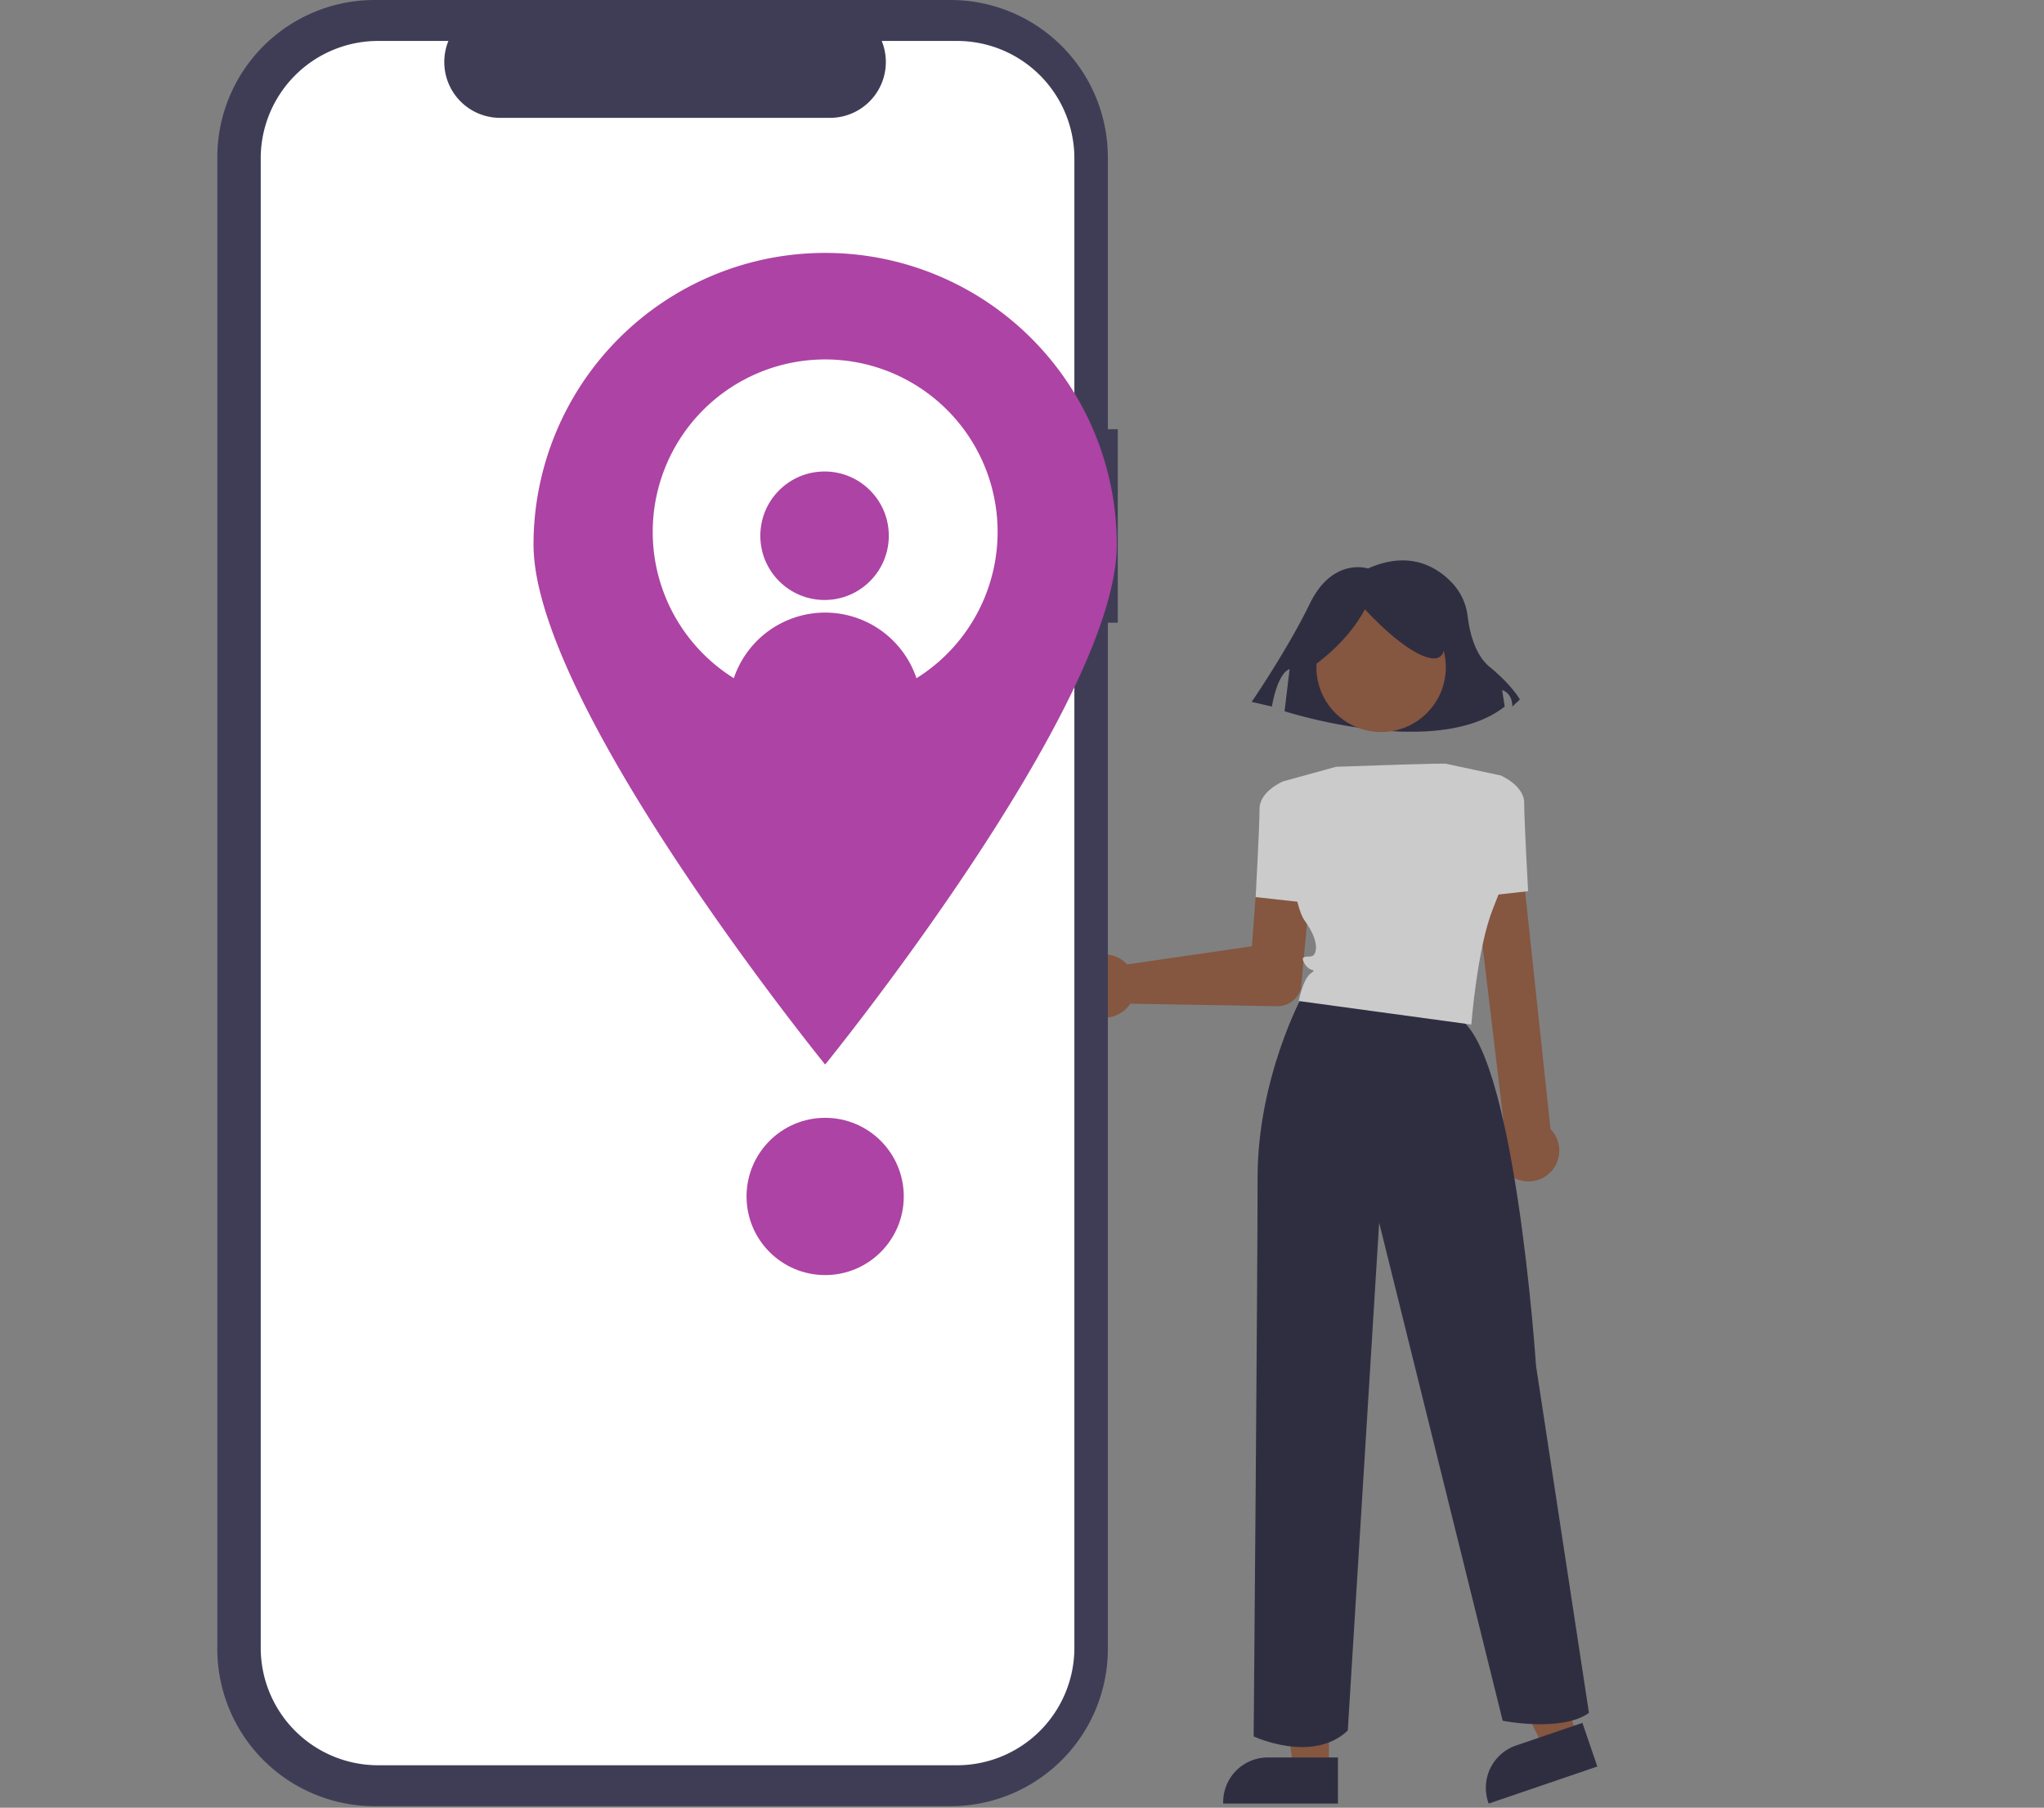<?xml version="1.0" encoding="UTF-8" standalone="no"?>
<svg
   xmlns:dc="http://purl.org/dc/elements/1.1/"
   xmlns:cc="http://creativecommons.org/ns#"
   xmlns:rdf="http://www.w3.org/1999/02/22-rdf-syntax-ns#"
   xmlns:svg="http://www.w3.org/2000/svg"
   xmlns="http://www.w3.org/2000/svg"
   xmlns:sodipodi="http://sodipodi.sourceforge.net/DTD/sodipodi-0.dtd"
   xmlns:inkscape="http://www.inkscape.org/namespaces/inkscape"
   width="806"
   height="712.713"
   viewBox="0 0 806 712.713"
   data-src="https://cdn.undraw.co/illustrations/my-location_plm0.svg"
   role="img"
   artist="Katerina Limpitsouni"
   source="https://undraw.co/"
   version="1.1"
   id="svg50"
   sodipodi:docname="FemaleLocation.svg"
   inkscape:version="1.0.2-2 (e86c870879, 2021-01-15)">
  <rect x="0" y="0" width="806" height="712.713" fill="#808080" stroke="none"/>
  <defs
     id="defs54" />
  <sodipodi:namedview
     pagecolor="#ffffff"
     bordercolor="#666666"
     borderopacity="1"
     objecttolerance="10"
     gridtolerance="10"
     guidetolerance="10"
     inkscape:pageopacity="0"
     inkscape:pageshadow="2"
     inkscape:window-width="1920"
     inkscape:window-height="1017"
     id="namedview52"
     showgrid="false"
     inkscape:zoom="0.72921883"
     inkscape:cx="64.207922"
     inkscape:cy="408.44057"
     inkscape:window-x="3432"
     inkscape:window-y="259"
     inkscape:window-maximized="1"
     inkscape:current-layer="svg50" />
  <path
     d="M424.792,381.964a12.52,12.52,0,0,1,18.459-2.877,11.918,11.918,0,0,1,1.21,1.155l49.211-7.164,2.739-37.005a10.733,10.733,0,0,1,21.409,1.581q-.007.099-.016.197l-4.797,51.925-.023.116a9.724,9.724,0,0,1-9.395,6.82l-57.883-.999a11.713,11.713,0,0,1-.726.992,12.521,12.521,0,0,1-18.668.764q-.374-.383-.708-.791A12.559,12.559,0,0,1,424.792,381.964Z"
     transform="translate(0 0)"
     fill="#ffb7b7"
     id="path6"
     style="fill:#855640;fill-opacity:1" />
  <polygon
     points="524.006 697.479 509.97 697.478 503.293 643.341 524.008 643.342 524.006 697.479"
     fill="#ffb7b7"
     id="polygon8"
     style="fill:#855640;fill-opacity:1" />
  <path
     d="M527.585,711.084l-45.257-.002V710.51a17.616,17.616,0,0,1,17.615-17.615h.001l27.641.001Z"
     transform="translate(0 0)"
     fill="#2f2e41"
     id="path10" />
  <polygon
     points="622.082 684.754 608.798 689.284 585 640.202 604.607 633.515 622.082 684.754"
     fill="#ffb7b7"
     id="polygon12"
     style="fill:#855640;fill-opacity:1" />
  <path
     d="M629.862,696.475l-42.834,14.609-.185-.542a17.616,17.616,0,0,1,10.985-22.359l.001-0,26.161-8.923Z"
     transform="translate(0 0)"
     fill="#2f2e41"
     id="path14" />
  <path
     d="M539.461,224.126s-13.97-4.614-22.951,13.841-22.951,38.754-22.951,38.754l7.983,1.845s1.996-12.918,6.985-14.764l-1.996,16.609s59.871,19.377,86.813-1.845l-.998-6.459s3.991.923,3.991,6.459l2.994-2.768s-2.994-5.536-11.974-12.918c-5.895-4.845-7.92-14.063-8.616-19.826a23.102,23.102,0,0,0-5.973-13.065C566.801,223.593,555.926,216.795,539.461,224.126Z"
     transform="translate(0 0)"
     fill="#2f2e41"
     id="path16" />
  <circle
     cx="544.611"
     cy="263.088"
     r="25.515"
     fill="#ffb7b7"
     id="circle18"
     style="fill:#855640;fill-opacity:1" />
  <path
     d="M510.59,309.613l-4.639-1.546s-9.278,3.866-9.278,10.825-1.546,34.793-1.546,34.793l20.876,2.32Z"
     transform="translate(0 0)"
     fill="#cbcbcb"
     id="path20" />
  <path
     d="M593.622,461.697a12.064,12.064,0,0,1-.276-15.744L580.323,336.887a9.722,9.722,0,0,1,19.418-1.001q.003.053.005.107l11.651,109.183a11.711,11.711,0,0,1,1.165,1.363,12.144,12.144,0,0,1-2.724,16.956q-.201.145-.407.282h0a12.155,12.155,0,0,1-10.27,1.485A12.006,12.006,0,0,1,593.622,461.697Z"
     transform="translate(0 0)"
     fill="#ffb7b7"
     id="path22"
     style="fill:#855640;fill-opacity:1" />
  <path
     d="M581.695,353.685l20.876-2.32s-1.546-27.835-1.546-34.793-9.278-10.825-9.278-10.825l-4.639,1.546Z"
     transform="translate(0 0)"
     fill="#cbcbcb"
     id="path24" />
  <path
     d="M513.683,392.304s-17.783,32.513-17.783,71.946S494.353,684.609,494.353,684.609s23.196,10.825,37.113-2.32l12.371-200.256,48.711,196.39s23.196,4.639,34.02-3.093l-20.876-136.854s-8.505-128.349-31.701-137.627S513.683,392.304,513.683,392.304Z"
     transform="translate(0 0)"
     fill="#2f2e41"
     id="path26" />
  <path
     d="M517.039,263.249c9.033-6.537,16.344-14.066,21.181-23.023,0,0,16.576,18.418,26.706,19.339s.921-22.102.921-22.102l-18.418-4.605-17.497,1.842-13.814,9.209Z"
     transform="translate(0 0)"
     fill="#2f2e41"
     id="path28" />
  <path
     d="M570.126,301.108s.736-.395-43.296,1.209l-18.429,5.075-2.449.675s2.32,46.391,8.505,54.896,4.639,13.144,3.093,13.917-5.412-.773-3.093,3.093,5.412,1.546,2.32,3.866-4.639,10.825-4.639,10.825l68.041,9.278s2.32-30.154,8.505-45.618,7.732-21.649,7.732-21.649L591.775,305.747Z"
     transform="translate(0 0)"
     fill="#cbcbcb"
     id="path30" />
  <path
     d="M440.767,169.224h-3.913V62.037A62.037,62.037,0,0,0,374.817,0H147.728A62.037,62.037,0,0,0,85.691,62.037v588.035a62.037,62.037,0,0,0,62.037,62.037H374.817a62.037,62.037,0,0,0,62.037-62.037h0V245.521h3.913Z"
     transform="translate(0 0)"
     fill="#3f3d56"
     id="path32" />
  <path
     d="M423.651,62.473v587.17a46.289,46.289,0,0,1-46.247,46.33H149.141a46.297,46.297,0,0,1-46.33-46.265V62.473a46.297,46.297,0,0,1,46.265-46.33h27.745a22.008,22.008,0,0,0,20.38,30.32h130.1a22.008,22.008,0,0,0,20.38-30.32h29.64a46.289,46.289,0,0,1,46.33,46.247v.083Z"
     transform="translate(0 0)"
     fill="#fff"
     id="path34" />
  <path
     d="M440.381,214.713c0,63.513-115,205-115,205s-115-141.487-115-205a115,115,0,0,1,230,0Z"
     transform="translate(0 0)"
     fill="#ad43a4"
     id="path38"
     style="fill:#ad43a4;fill-opacity:1" />
  <path
     d="M393.382,209.713a68,68,0,1,1-68-68h0a67.969,67.969,0,0,1,68,67.938Z"
     transform="translate(0 0)"
     fill="#fff"
     id="path40" />
  <circle
     cx="325.146"
     cy="211.222"
     r="25.333"
     fill="#ad43a4"
     id="circle42" />
  <path
     d="M361.912,269.083a68.072,68.072,0,0,1-73.07-.01,37.999,37.999,0,0,1,73.07.01Z"
     transform="translate(0 0)"
     fill="#ad43a4"
     id="path44" />
  <circle
     cx="325.381"
     cy="471.713"
     r="31"
     fill="#ad43a4"
     id="circle46" />
</svg>
